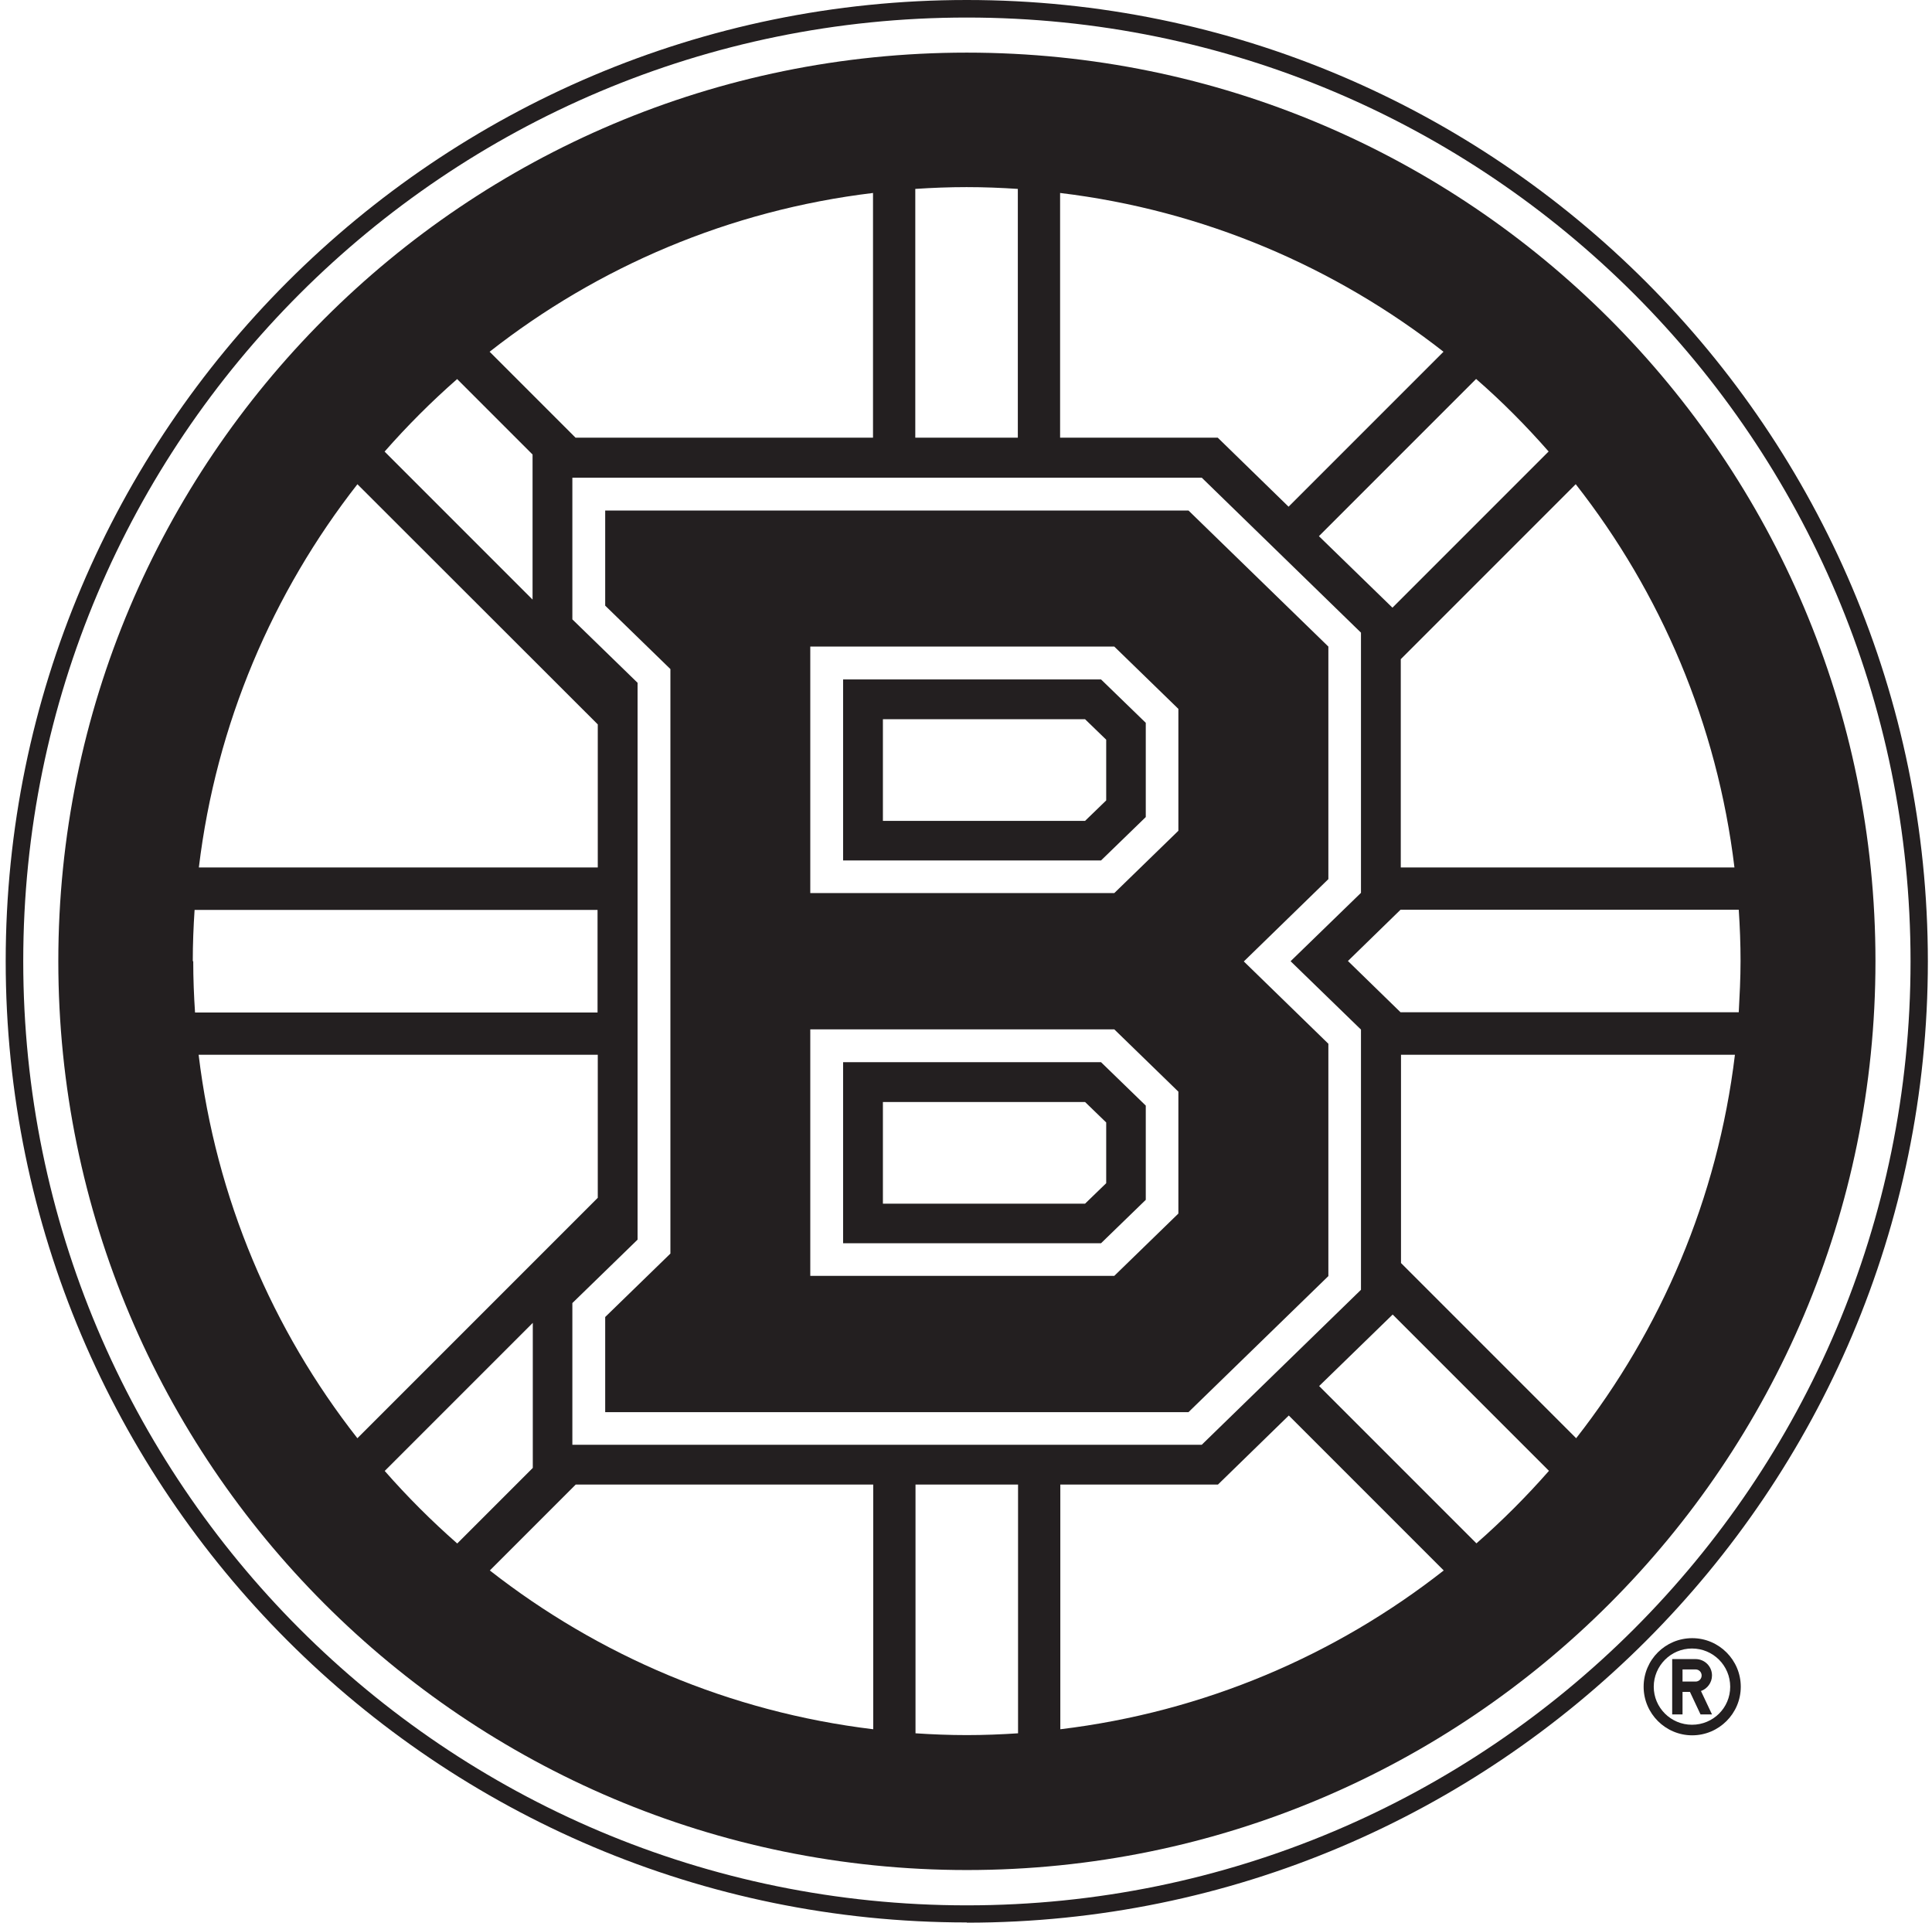 <svg width="201" height="200" viewBox="0 0 201 200" fill="none" xmlns="http://www.w3.org/2000/svg">
<path d="M100.581 200C155.722 200 200.569 155.153 200.569 100.012C200.569 44.871 155.722 0 100.581 0C45.44 0 0.593 44.847 0.593 99.988C0.593 155.129 45.44 199.977 100.581 199.977V200ZM100.581 1.825C154.81 1.825 198.768 45.783 198.768 100.012C198.768 154.24 154.81 198.199 100.581 198.199C46.352 198.199 2.418 154.217 2.418 99.988C2.418 45.76 46.376 1.825 100.581 1.825Z" fill="#231F20"/>
<path d="M100.581 194.526C152.798 194.526 195.118 152.205 195.118 99.988C195.118 47.772 152.798 5.474 100.581 5.474C48.364 5.474 6.067 47.795 6.067 99.988C6.067 152.182 48.388 194.526 100.604 194.526H100.581ZM40.036 153L55.43 137.607V152.696L47.569 160.557C44.902 158.217 42.375 155.691 40.036 153.024V153ZM59.547 64.429V49.69H125.028L141.592 65.809V92.876L134.269 99.988L141.592 107.1V134.168L125.028 150.287H59.547V135.548L66.332 128.951V71.026L59.547 64.429ZM50.961 163.364L59.898 154.427H90.849V179.881C75.9 178.079 62.237 172.184 50.961 163.364ZM100.581 180.489C98.78 180.489 97.002 180.419 95.247 180.302V154.427H105.915V180.302C104.16 180.419 102.382 180.489 100.581 180.489ZM110.313 179.881V154.427H126.713L134.082 147.245L150.201 163.364C138.925 172.207 125.262 178.079 110.313 179.881ZM153.593 160.533L137.24 144.181L144.89 136.741L161.15 153C158.81 155.667 156.284 158.194 153.617 160.533H153.593ZM145.756 131.384V109.72H180.497C178.695 124.67 172.8 138.332 163.98 149.608L145.756 131.384ZM181.082 99.965C181.082 101.766 180.988 103.544 180.895 105.299H145.709L140.235 99.965L145.709 94.631H180.895C181.012 96.385 181.082 98.163 181.082 99.965ZM180.473 90.233H145.733V68.569L163.934 50.368C172.777 61.645 178.649 75.307 180.45 90.256L180.473 90.233ZM161.126 46.953L144.867 63.212L137.217 55.773L153.57 39.42C156.26 41.759 158.763 44.286 161.103 46.953H161.126ZM150.178 36.589L134.059 52.708L126.689 45.526H110.29V20.073C125.239 21.874 138.901 27.769 150.178 36.589ZM100.558 19.464C102.359 19.464 104.137 19.534 105.892 19.651V45.526H95.224V19.651C96.978 19.534 98.756 19.464 100.558 19.464ZM90.826 20.073V45.526H59.875L50.938 36.589C62.214 27.746 75.876 21.874 90.826 20.073ZM47.546 39.42L55.406 47.28V62.37L40.013 46.976C42.352 44.309 44.879 41.783 47.546 39.443V39.42ZM37.182 50.368L62.191 75.354V90.233H20.689C22.49 75.284 28.386 61.621 37.205 50.345L37.182 50.368ZM20.057 99.988C20.057 98.187 20.127 96.432 20.244 94.654H62.167V105.322H20.291C20.174 103.568 20.104 101.79 20.104 99.988H20.057ZM62.191 109.72V124.599L37.182 149.608C28.339 138.332 22.467 124.67 20.665 109.72H62.191Z" fill="#231F20"/>
<path d="M119.203 115.008L114.548 110.492H87.714V129.325H114.548L119.203 124.81V115.008ZM115.086 123.079L112.887 125.208H91.855V114.633H112.887L115.086 116.762V123.079Z" fill="#231F20"/>
<path d="M119.203 75.19L114.548 70.675H87.714V89.507H114.548L119.203 84.992V75.19ZM115.086 83.261L112.887 85.39H91.855V74.816H112.887L115.086 76.945V83.261Z" fill="#231F20"/>
<path d="M62.963 136.998V146.894H123.648L138.2 132.741V108.574L129.403 100.012L138.2 91.449V67.259L123.648 53.106H62.963V63.002L69.747 69.599V130.401L62.963 136.998ZM84.299 67.259H115.928L122.595 73.74V86.419L115.928 92.9H84.299V67.236V67.259ZM84.299 107.077H115.928L122.595 113.557V126.237L115.928 132.717H84.299V107.053V107.077Z" fill="#231F20"/>
<path d="M170.999 175.459C170.999 178.243 173.268 180.512 176.052 180.512C178.836 180.512 181.105 178.243 181.105 175.459C181.105 172.675 178.836 170.406 176.052 170.406C173.268 170.406 170.999 172.652 170.999 175.459ZM180.006 175.459C180.006 177.658 178.228 179.413 176.028 179.413C173.829 179.413 172.051 177.635 172.051 175.459C172.051 173.283 173.829 171.482 176.028 171.482C178.228 171.482 180.006 173.26 180.006 175.459Z" fill="#231F20"/>
<path d="M173.97 178.337H175.046V175.997H175.818L176.918 178.337H178.111L176.964 175.904C177.619 175.67 178.111 175.038 178.111 174.289C178.111 173.33 177.339 172.582 176.403 172.582H173.97V178.36V178.337ZM175.046 173.658H176.403C176.754 173.658 177.034 173.938 177.034 174.289C177.034 174.64 176.754 174.921 176.403 174.921H175.046V173.658Z" fill="#231F20"/>
</svg>

